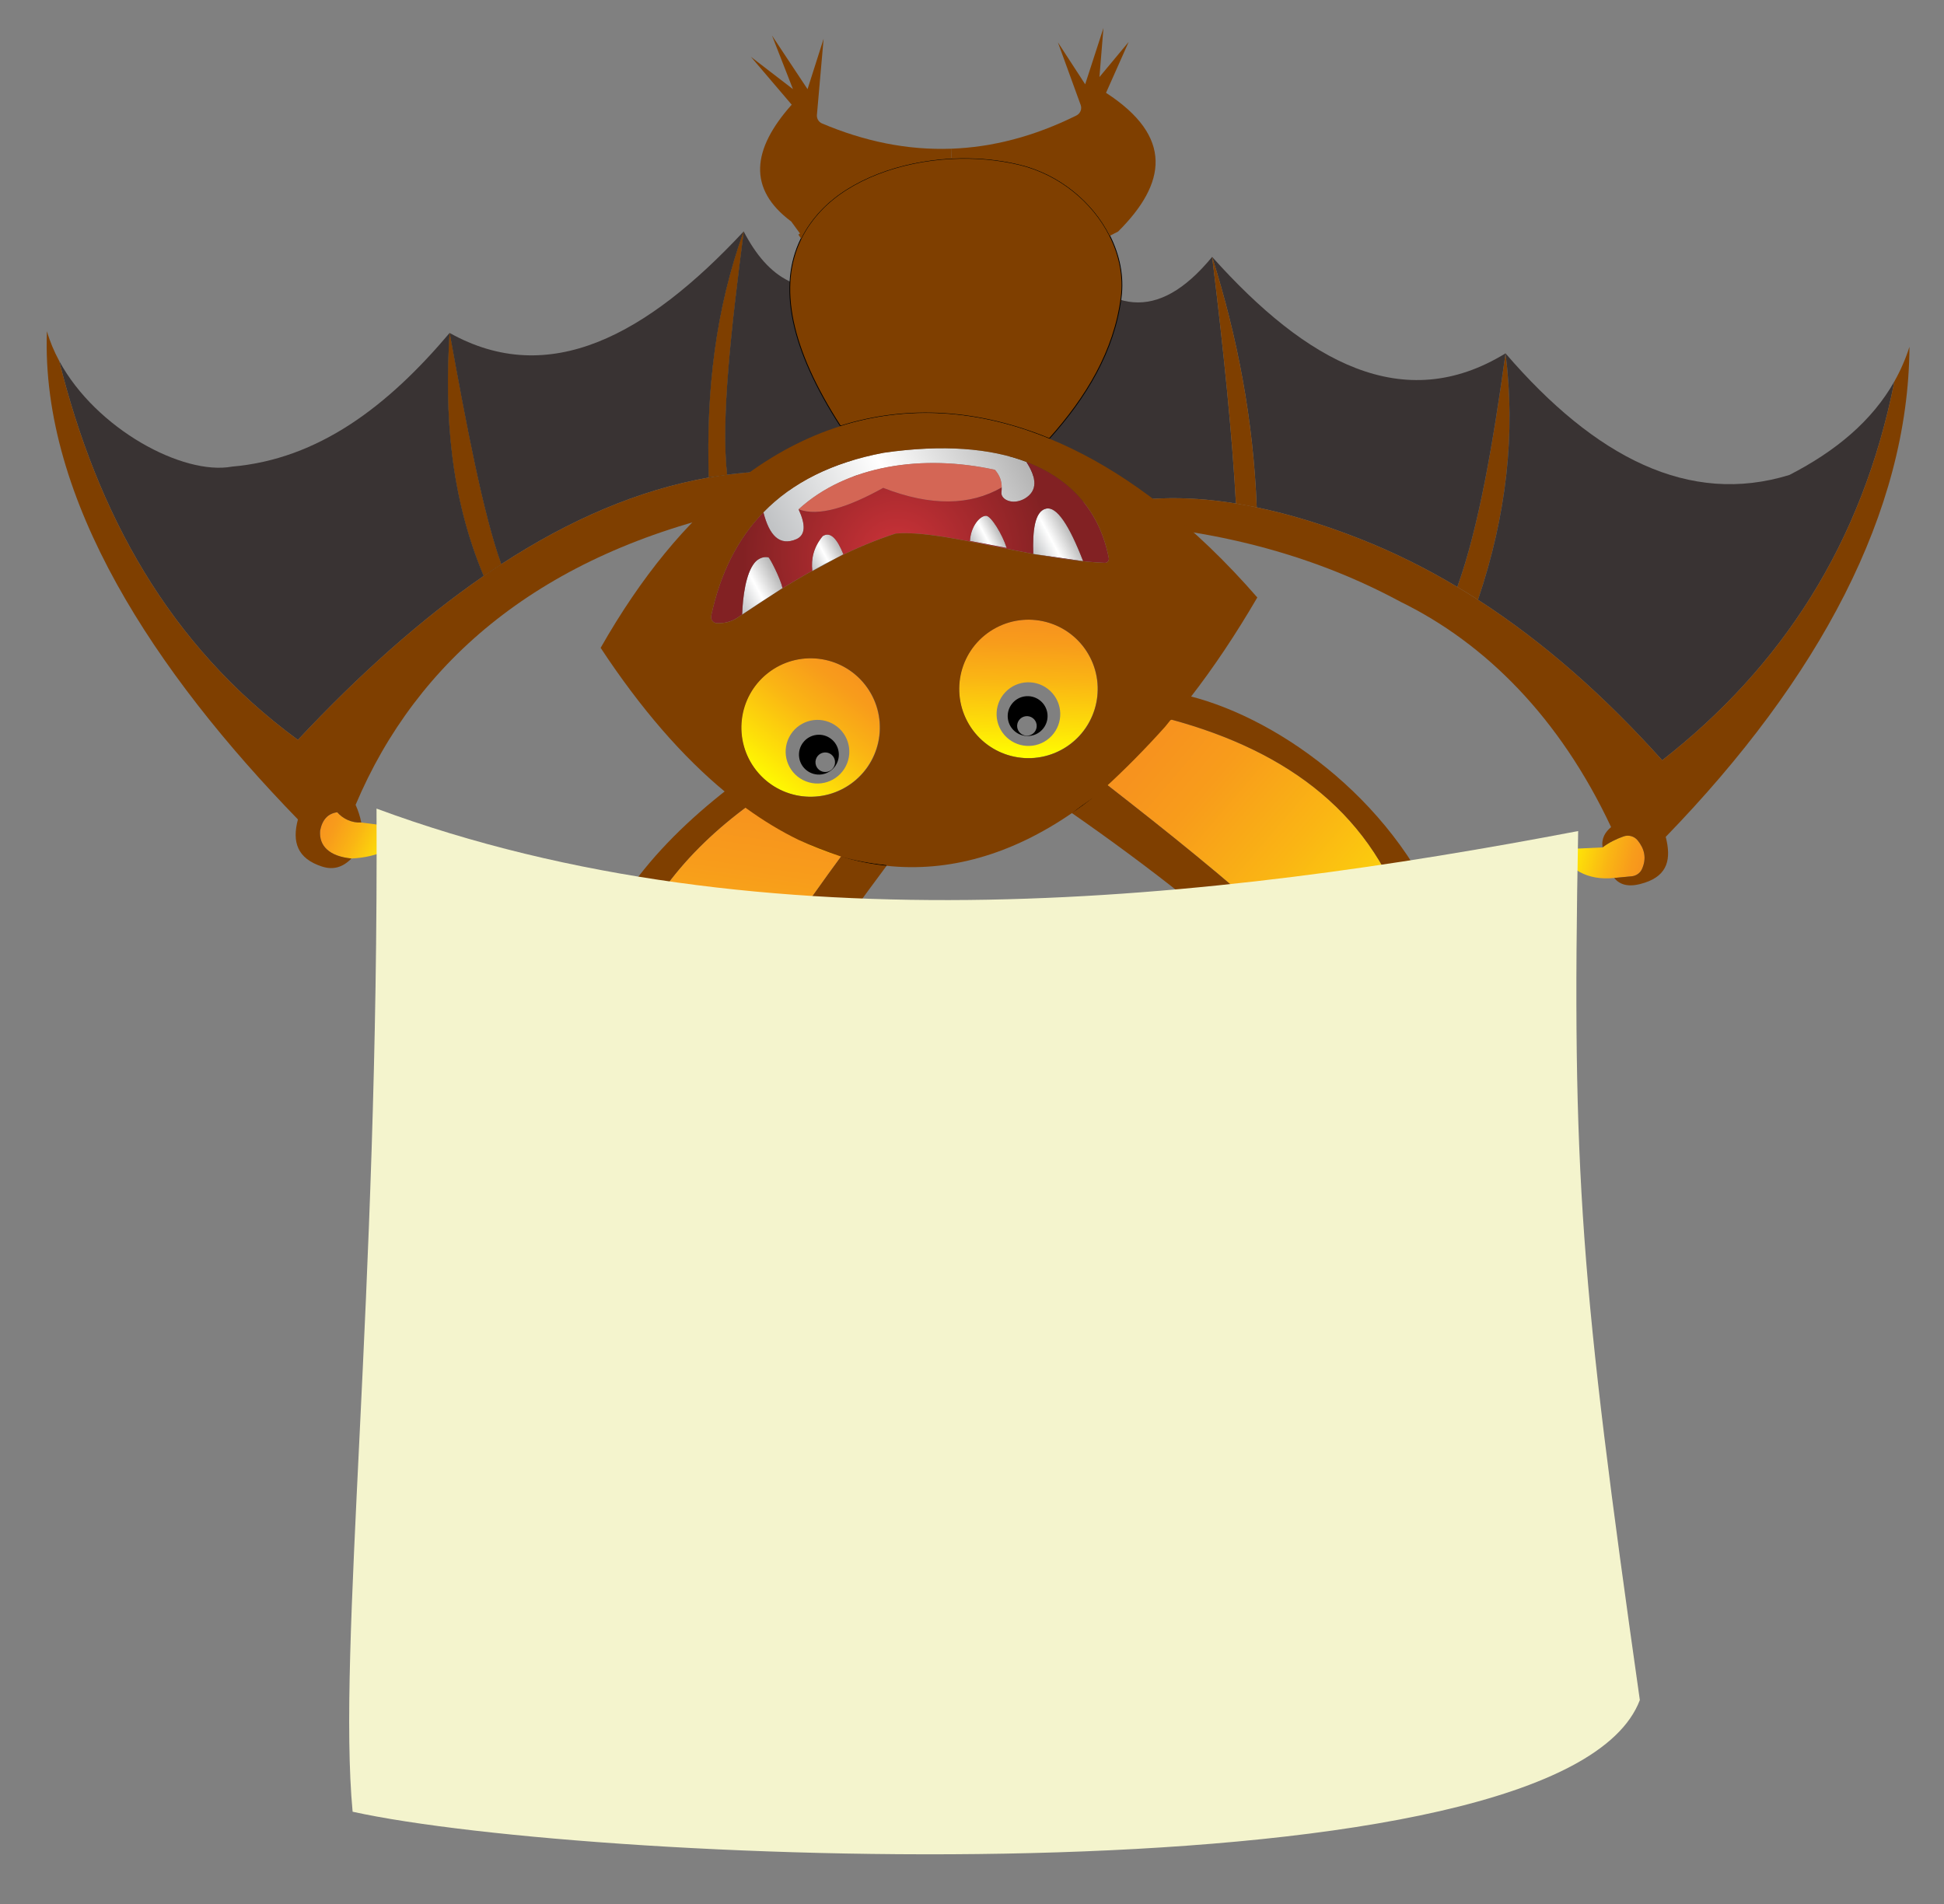 <svg width="2450" height="2400" xmlns="http://www.w3.org/2000/svg">
 <rect width="100%" height="100%" fill="#808080" stroke="none"/>
 <defs>
  <linearGradient y2="0.99" x2="0.56" y1="0.01" x1="0.356" id="imagebot_21">
   <stop stop-color="#FFFF00" offset="0"/>
   <stop stop-color="#FDDE09" offset="0.239"/>
   <stop stop-color="#FAB514" offset="0.574"/>
   <stop stop-color="#F89C1B" offset="0.839"/>
   <stop stop-color="#F7931E" offset="1"/>
  </linearGradient>
  <linearGradient y2="0.139" x2="0.047" y1="0.941" x1="0.999" id="imagebot_20">
   <stop stop-color="#FFFF00" offset="0"/>
   <stop stop-color="#FDDE09" offset="0.239"/>
   <stop stop-color="#FAB514" offset="0.574"/>
   <stop stop-color="#F89C1B" offset="0.839"/>
   <stop stop-color="#F7931E" offset="1"/>
  </linearGradient>
  <linearGradient y2="0.5" x2="1" y1="0.5" x1="-0" id="imagebot_18">
   <stop stop-color="#B3B3B3" offset="0"/>
   <stop stop-color="#FFFFFF" offset="0.5"/>
   <stop stop-color="#BEC0C2" offset="1"/>
  </linearGradient>
  <linearGradient y2="0.5" x2="0.999" y1="0.5" x1="-0.001" id="imagebot_17">
   <stop stop-color="#B3B3B3" offset="0"/>
   <stop stop-color="#FFFFFF" offset="0.5"/>
   <stop stop-color="#BEC0C2" offset="1"/>
  </linearGradient>
  <linearGradient y2="0.5" x2="0.999" y1="0.5" x1="-0.001" id="imagebot_16">
   <stop stop-color="#B3B3B3" offset="0"/>
   <stop stop-color="#FFFFFF" offset="0.5"/>
   <stop stop-color="#BEC0C2" offset="1"/>
  </linearGradient>
  <linearGradient y2="0.5" x2="0.999" y1="0.5" x1="-0.001" id="imagebot_15">
   <stop stop-color="#B3B3B3" offset="0"/>
   <stop stop-color="#FFFFFF" offset="0.5"/>
   <stop stop-color="#BEC0C2" offset="1"/>
  </linearGradient>
  <linearGradient y2="0.671" x2="1.023" y1="0.16" x1="0.039" id="imagebot_14">
   <stop stop-color="#FFFF00" offset="0"/>
   <stop stop-color="#FDDE09" offset="0.239"/>
   <stop stop-color="#FAB514" offset="0.574"/>
   <stop stop-color="#F89C1B" offset="0.839"/>
   <stop stop-color="#F7931E" offset="1"/>
  </linearGradient>
  <linearGradient y2="0.979" x2="0.163" y1="-0.019" x1="0.976" id="imagebot_13">
   <stop stop-color="#FFFF00" offset="0"/>
   <stop stop-color="#FDDE09" offset="0.239"/>
   <stop stop-color="#FAB514" offset="0.574"/>
   <stop stop-color="#F89C1B" offset="0.839"/>
   <stop stop-color="#F7931E" offset="1"/>
  </linearGradient>
  <linearGradient y2="0.169" x2="0.877" y1="0.82" x1="0.135" id="imagebot_9">
   <stop stop-color="#F7931E" offset="0"/>
   <stop stop-color="#F89C1B" offset="0.161"/>
   <stop stop-color="#FAB514" offset="0.426"/>
   <stop stop-color="#FDDE09" offset="0.76"/>
   <stop stop-color="#FFFF00" offset="1"/>
  </linearGradient>
  <linearGradient y2="0.5" x2="1" y1="0.5" x1="-0" id="imagebot_8">
   <stop stop-color="#B3B3B3" offset="0"/>
   <stop stop-color="#FFFFFF" offset="0.5"/>
   <stop stop-color="#BEC0C2" offset="1"/>
  </linearGradient>
  <radialGradient gradientUnits="userSpaceOnUse" gradientTransform="matrix(0.967 0 0 -0.967 165.981 1547.716)" r="201.292" cy="627.511" cx="1334.499" id="imagebot_7">
   <stop stop-color="#CE3339" offset="0"/>
   <stop stop-color="#822123" offset="1"/>
  </radialGradient>
  <linearGradient y2="0.5" x2="1" y1="0.5" x1="-0" id="imagebot_11">
   <stop stop-color="#F7931E" offset="0"/>
   <stop stop-color="#F89C1B" offset="0.161"/>
   <stop stop-color="#FAB514" offset="0.426"/>
   <stop stop-color="#FDDE09" offset="0.76"/>
   <stop stop-color="#FFFF00" offset="1"/>
  </linearGradient>
 </defs>
 <g id="imagebot_122">
  <title>Layer 3</title>
  <g transform="rotate(1.5 1292.49 1192.89) matrix(1 0 0 1 -23.842 -143.051)" id="imagebot_172">
   <g transform="rotate(12.197 620.147 814.441) matrix(-0.871 0.491 -0.491 -0.871 2728.66 1001.7)" id="imagebot_124">
    <path id="imagebot_125" transform="matrix(1 0 0 1 -163.915 2.219)" d="M2101.309,843.283C2125.751,825.904 2154.16,821.592 2186.167,828.972C2212.222,839.103 2221.401,855.265 2214.709,873.411C2208.149,886.425 2198.997,891.583 2187.596,889.943C2183.126,880.473 2174.185,872.088 2161.938,869.31L2101.309,843.283z" fill="url(#imagebot_14)"/>
    <g id="imagebot_126">
     <path id="imagebot_127" transform="matrix(1 0 0 1 -163.915 2.219)" d="M1929.16,1126.742C2019.864,1095.74 2113.9,1049.687 2210.635,991.202C2335.197,1150.522 2376.912,1334.469 2370.881,1532.621C2349.376,1437.05 2259.545,1351.028 2197.409,1345.341C2089.591,1324.788 1987.354,1365.603 1887.604,1433.267C1921.727,1335.766 1942.465,1235.195 1929.16,1126.742z" fill="#393333"/>
     <path id="imagebot_128" transform="matrix(1 0 0 1 -163.915 2.219)" d="M1903.925,1134.996C1912.31,1132.377 1920.722,1129.626 1929.16,1126.743C1942.465,1235.196 1921.727,1335.766 1887.604,1433.268C1898.899,1315.133 1908.765,1201.575 1903.925,1134.996z" fill="#34332E"/>
     <path id="imagebot_129" transform="matrix(1 0 0 1 -163.915 2.219)" d="M1903.925,1134.996C1908.766,1201.576 1898.899,1315.134 1887.604,1433.268C1786.108,1331.904 1649.404,1362.826 1496.115,1456.096C1556.531,1371.476 1595.918,1276.196 1622.423,1169.727L1622.476,1169.304C1711.83,1178.244 1805.867,1165.68 1903.925,1134.996z" fill="#393333"/>
     <path id="imagebot_130" transform="matrix(1 0 0 1 -163.915 2.219)" d="M1599.357,1166.5C1607.028,1167.584 1614.726,1168.51 1622.476,1169.304L1622.423,1169.727C1595.918,1276.196 1556.531,1371.476 1496.115,1456.096C1543.966,1343.807 1588.115,1235.83 1599.357,1166.5z" fill="#34332E"/>
     <path id="imagebot_131" transform="matrix(1 0 0 1 -163.915 2.219)" d="M1929.16,1126.742C1920.722,1129.625 1912.31,1132.376 1903.925,1134.995C1805.868,1165.679 1711.831,1178.244 1622.476,1169.303C1614.726,1168.51 1607.028,1167.584 1599.357,1166.499C1548.146,1159.145 1498.522,1144.517 1450.67,1121.954C1495.427,1129.149 1543.305,1128.355 1594.013,1118.859C1850.385,1133.593 2038.697,1048.285 2162.81,892.668C2161.593,884.759 2161.355,876.982 2161.937,869.311C2174.184,872.088 2183.125,880.474 2187.595,889.944C2198.996,891.584 2208.148,886.426 2214.708,873.412C2221.4,855.266 2212.221,839.104 2186.166,828.973C2199.736,821.09 2212.38,821.117 2224.521,829.185C2251.978,847.41 2252.772,869.418 2237.747,894.654C2360.326,1120.818 2441.004,1369.467 2375.641,1572.829C2375.535,1559.365 2373.869,1545.901 2370.88,1532.622C2376.911,1334.47 2335.196,1150.523 2210.634,991.203C2113.9,1049.688 2019.863,1095.741 1929.16,1126.742z" fill="#7f3f00"/>
     <path id="imagebot_132" transform="matrix(1 0 0 1 -163.915 2.219)" d="M1450.67,1121.955C1498.522,1144.519 1548.145,1159.147 1599.357,1166.5C1588.115,1235.831 1543.967,1343.807 1496.115,1456.096C1482.677,1390.945 1448.184,1351.743 1376.182,1358.647L1375.6,1352.51C1429.509,1313.52 1452.39,1236.439 1442.338,1120.526C1445.089,1121.029 1447.866,1121.531 1450.67,1121.955z" fill="#393333"/>
     <path id="imagebot_133" transform="matrix(1 0 0 1 -163.915 2.219)" d="M1599.357,1166.5C1588.115,1235.831 1543.967,1343.807 1496.115,1456.096C1556.531,1371.476 1595.918,1276.196 1622.423,1169.727" fill="#7f3f00"/>
     <path id="imagebot_134" transform="matrix(1 0 0 1 -163.915 2.219)" d="M1903.925,1134.996C1908.766,1201.576 1898.899,1315.134 1887.604,1433.268C1921.727,1335.766 1942.465,1235.196 1929.16,1126.743" fill="#7f3f00"/>
    </g>
   </g>
   <g transform="rotate(356.638 1901.04 733.72) matrix(-0.871 0.491 -0.491 -0.871 2675.25 1034.34)" id="imagebot_135">
    <path id="imagebot_136" transform="matrix(1 0 0 1 -163.915 2.219)" d="M829.63,138.575C861.214,153.706 872.244,177.724 872.403,206.451L822.144,179.126C812.119,180.184 802.173,179.311 792.28,177.221C785.72,175.845 780.668,170.449 779.742,163.81C777.89,150.267 781.435,138.628 793.788,130.057C798.444,126.83 804.528,126.46 809.633,128.92L829.63,138.575z" fill="url(#imagebot_20)"/>
    <path id="imagebot_137" transform="matrix(1 0 0 1 -163.915 2.219)" d="M808.205,554.851L808.179,554.851C745.91,605.11 675.601,686.291 603.36,774.958C644.281,683.17 707.396,600.454 794.29,527.447C798.76,536.679 803.389,545.805 808.204,554.825L808.204,554.851L808.205,554.851z" fill="#7f3f00"/>
    <path id="imagebot_138" transform="matrix(1 0 0 1 -163.915 2.219)" d="M202.692,490.361C343.893,336.225 511.915,256.208 700.888,234.015C720.727,339.929 750.988,438.383 794.29,527.447C707.395,600.454 644.281,683.17 603.36,774.958C574.977,603.708 505.064,490.467 377.196,458.196C311.383,453.434 252.369,462.481 202.692,490.361z" fill="#393333"/>
    <path id="imagebot_139" transform="matrix(1 0 0 1 -163.915 2.219)" d="M972.181,771.81C918.695,867.91 881.477,967.951 856.295,1070.876C823.599,895.367 754.295,774.349 603.36,774.958C675.6,686.291 745.91,605.11 808.178,554.851L808.204,554.851C829.551,595.296 853.807,633.678 881.211,669.811C910.706,708.669 941.126,742.845 972.181,771.81z" fill="#393333"/>
    <path id="imagebot_140" transform="matrix(1 0 0 1 -163.915 2.219)" d="M992.072,789.586C1042.728,832.835 1094.838,862.223 1147.107,875.687L1147.133,875.687C1167.554,915.973 1190.911,952.001 1217.072,983.346L1217.072,983.372C1217.046,983.372 1217.046,983.372 1217.046,983.372C1151.868,1007.39 1093.066,1042.413 1053.705,1098.332C1038.283,1120.234 1030.665,1146.475 1030.11,1173.588L1018.312,1173.403C1003.763,1080.133 960.303,1034.583 856.294,1070.875C905.125,962.529 951.918,864.524 992.072,789.586z" fill="#393333"/>
    <path id="imagebot_141" transform="matrix(1 0 0 1 -163.915 2.219)" d="M1147.107,875.687C1094.838,862.223 1042.728,832.835 992.072,789.586C985.433,783.899 978.793,777.974 972.18,771.81C941.125,742.845 910.706,708.669 881.212,669.811C853.808,633.678 829.551,595.296 808.205,554.851L808.205,554.825C803.391,545.805 798.762,536.679 794.291,527.447C750.989,438.383 720.728,339.929 700.889,234.015C511.916,256.208 343.893,336.225 202.693,490.361L202.667,490.387C189.018,498.032 176.083,507.105 163.915,517.712C272.818,340.748 478.693,219.122 747.181,149.157C755.434,122.123 769.639,106.49 799.662,113.447C817.57,117.573 827.648,125.297 829.632,138.576L809.634,128.921C804.529,126.461 798.445,126.831 793.789,130.058C781.436,138.628 777.891,150.267 779.743,163.811C780.669,170.45 785.721,175.847 792.281,177.222C802.174,179.312 812.12,180.185 822.145,179.127C817.542,189.946 809.21,193.834 799.661,195.448C783.34,347.097 814.818,475.707 879.017,575.907C939.169,678.646 1023.471,767.763 1130.734,843.945L1131.819,843.469C1136.686,854.473 1141.791,865.213 1147.135,875.688L1147.107,875.687L1147.107,875.687z" fill="#7f3f00"/>
    <path id="imagebot_142" transform="matrix(1 0 0 1 -163.915 2.219)" d="M972.181,771.81C918.695,867.91 881.477,967.951 856.295,1070.876C905.125,962.529 951.919,864.524 992.073,789.586" fill="#7f3f00"/>
   </g>
   <path id="imagebot_146" transform="translate(-67.035 111.257) matrix(-0.871 0.491 -0.491 -0.871 2939.46 842.983)" d="M1296.058,980.622C1367.055,1040.8 1458.076,1073.204 1538.093,1052.492C1539.178,1031.278 1545.42,1019.903 1557.932,1020.512C1581.263,1022.311 1586.077,1040.695 1579.094,1069.686L1579.147,1069.898C1529.259,1086.06 1472.969,1084.923 1409.802,1065.269C1338.884,1039.849 1288.361,1007.445 1256.381,970.994C1254.238,946.605 1260.878,932.004 1279.765,931.025C1297.62,930.39 1307.09,944.251 1302.249,951.525C1301.032,953.35 1299.921,955.149 1298.969,957.001C1295.477,963.613 1293.836,970.755 1296.058,980.622z" fill="url(#imagebot_18)"/>
   <path id="imagebot_147" transform="translate(-67.035 111.257) matrix(-0.871 0.491 -0.491 -0.871 2939.46 842.983)" d="M1600.044,1016.782C1598.721,1015.671 1599.145,985.939 1602.478,974.221L1612.265,973.295C1628.983,972.052 1645.912,970.438 1663.026,968.613C1651.757,988.187 1635.066,1011.703 1619.01,1018.766C1612.186,1021.755 1604.859,1020.802 1600.044,1016.782z" fill="url(#imagebot_17)"/>
   <path id="imagebot_148" transform="translate(-67.035 111.257) matrix(-0.871 0.491 -0.491 -0.871 2939.46 842.983)" d="M1523.334,975.913C1535.132,976.23 1547.035,976.23 1559.071,975.966C1553.49,989.88 1543.941,1001.386 1527.091,1008.396C1515.399,1009.375 1512.569,996.572 1514.738,975.992L1523.176,975.913L1523.334,975.913L1523.334,975.913z" fill="url(#imagebot_16)"/>
   <path id="imagebot_149" transform="translate(-67.035 111.257) matrix(-0.871 0.491 -0.491 -0.871 2939.46 842.983)" d="M1333.091,934.648C1327.589,931.791 1325.87,904.228 1329.123,886.717L1365.838,916.132C1357.057,931.024 1340.709,938.616 1333.091,934.648z" fill="url(#imagebot_15)"/>
   <path id="imagebot_158" transform="translate(-67.035 111.257) matrix(-0.871 0.491 -0.491 -0.871 2939.46 842.983)" d="M1303.015,864.233C1302.989,864.259 1302.989,864.312 1302.962,864.339C1302.116,863.678 1301.269,863.016 1300.423,862.355L1303.015,864.233z" fill="#0000FF"/>
   <path id="imagebot_159" transform="translate(-67.035 111.257) matrix(-0.871 0.491 -0.491 -0.871 2939.46 842.983)" d="M1538.094,1052.492C1458.077,1073.204 1367.056,1040.8 1296.059,980.622C1293.837,970.755 1295.477,963.613 1298.969,957C1344.599,955.413 1388.747,977.315 1431.202,1026.463C1481.698,1025.458 1520.159,1032.256 1538.094,1052.492z" fill="#D46655"/>
   <path id="imagebot_160" transform="translate(-67.035 111.257) matrix(-0.871 0.491 -0.491 -0.871 2939.46 842.983)" d="M1300.423,862.355C1301.27,863.016 1302.116,863.678 1302.962,864.339C1290.344,890.315 1276.378,911.08 1262.014,907.218C1248.629,903.621 1246.063,874.867 1251.751,826.883L1299.973,862.011L1300.423,862.355z" fill="url(#imagebot_8)"/>
   <path id="imagebot_161" transform="translate(-67.035 111.257) matrix(-0.871 0.491 -0.491 -0.871 2939.46 842.983)" d="M1329.123,886.717C1325.869,904.228 1327.589,931.791 1333.091,934.648C1340.709,938.616 1357.056,931.024 1365.839,916.132L1329.123,886.717zM1538.094,1052.492C1520.16,1032.256 1481.698,1025.458 1431.202,1026.463C1388.747,977.315 1344.598,955.413 1298.969,957C1299.921,955.148 1301.032,953.35 1302.249,951.524C1307.09,944.25 1297.62,930.389 1279.765,931.024C1260.878,932.003 1254.239,946.604 1256.381,970.993C1214.904,923.75 1204.588,869.682 1221.359,815.112C1222.311,812.044 1225.882,810.562 1228.66,812.202C1252.573,826.195 1276.591,843.706 1299.975,862.011L1251.753,826.883C1246.066,874.867 1248.632,903.62 1262.016,907.218C1276.379,911.08 1290.346,890.315 1302.964,864.339C1356.503,906.53 1406.523,952.265 1444.191,968.269C1469.955,972.819 1496.275,975.173 1523.177,975.914L1514.739,975.993C1512.57,996.573 1515.4,1009.375 1527.092,1008.397C1543.942,1001.387 1553.491,989.881 1559.072,975.967C1576.557,975.597 1594.306,974.644 1612.267,973.295L1602.48,974.221C1599.147,985.939 1598.724,1015.671 1600.046,1016.782C1604.86,1020.803 1612.187,1021.755 1619.012,1018.766C1635.068,1011.703 1651.76,988.188 1663.028,968.613C1665.329,968.348 1667.631,968.11 1669.932,967.846C1680.539,966.656 1689.771,970.094 1696.305,973.877C1700.458,976.258 1701.278,981.892 1698.183,985.595C1663.452,1027.019 1623.879,1055.428 1579.149,1069.897L1579.096,1069.685C1586.079,1040.694 1581.265,1022.31 1557.934,1020.511C1545.421,1019.903 1539.178,1031.277 1538.094,1052.492z" fill="url(#imagebot_7)"/>
   <path id="imagebot_162" stroke="#000000" transform="translate(-67.035 111.257) matrix(-0.871 0.491 -0.491 -0.871 2939.46 842.983)" d="M1217.073,983.373C1278.045,1056.645 1353.962,1104.285 1442.338,1120.526C1452.39,1236.438 1429.509,1313.52 1375.6,1352.51C1363.988,1360.922 1350.894,1367.561 1336.398,1372.428C1286.113,1389.357 1219.877,1380.496 1160.81,1352.986C1134.464,1340.712 1109.52,1324.735 1088.094,1305.663C1049.792,1271.566 1029.08,1221.228 1030.111,1173.588C1030.666,1146.475 1038.285,1120.234 1053.706,1098.332C1093.066,1042.413 1151.869,1007.39 1217.047,983.372C1217.046,983.373 1217.046,983.373 1217.073,983.373z" fill="#7f3f00"/>
   <path id="imagebot_164" transform="translate(-67.035 111.257) matrix(-0.871 0.491 -0.491 -0.871 2939.46 842.983)" d="M1376.42,1377.401C1406.099,1439.88 1377.319,1481.172 1306.984,1507.333L1324.178,1584.732L1296.403,1523.892L1288.123,1595.947L1280.187,1515.269L1232.573,1561.904L1284.895,1481.12C1287.434,1477.232 1287.196,1472.153 1284.287,1468.555C1247.704,1423.56 1205.063,1388.3 1155.439,1364.228L1160.809,1352.986C1219.876,1380.496 1286.112,1389.357 1336.397,1372.428C1350.893,1367.561 1363.986,1360.921 1375.599,1352.51L1376.181,1358.647C1375.388,1358.726 1374.594,1358.806 1373.774,1358.885L1376.42,1377.401z" fill="#7f3f00"/>
   <path id="imagebot_165" transform="translate(-67.035 111.257) matrix(-0.871 0.491 -0.491 -0.871 2939.46 842.983)" d="M1155.44,1364.228C1108.805,1341.612 1056.007,1328.888 996.252,1327.301C990.75,1327.169 986.015,1331.136 985.274,1336.559L973.688,1419.724L968.054,1356.901L914.489,1408.826L947.898,1356.557L894.65,1378.406L949.882,1335.078C900.39,1246.146 936.074,1198.48 1018.313,1173.404L1030.111,1173.589C1029.079,1221.229 1049.791,1271.567 1088.094,1305.664C1109.52,1324.736 1134.464,1340.713 1160.81,1352.987L1155.44,1364.228z" fill="#7f3f00"/>
   <path id="imagebot_143" transform="translate(-67.035 111.257) matrix(-0.871 0.491 -0.491 -0.871 2939.46 842.983)" d="M1105.282,225.479C1125.967,158.556 1154.086,104.064 1193.473,68.539C1204.424,212.464 1277.855,386.915 1357.396,564.355C1355.306,564.831 1353.19,565.307 1351.1,565.81C1351.021,565.81 1350.941,565.836 1350.862,565.863C1335.388,569.143 1319.702,573.587 1303.857,578.877C1303.566,578.983 1303.249,579.089 1302.958,579.168C1284.891,584.908 1266.481,591.548 1247.779,599.06C1134.538,493.279 1076.899,371.679 1105.282,225.479z" fill="url(#imagebot_21)"/>
   <path id="imagebot_144" fill="#7f3f00" transform="translate(-67.035 111.257) matrix(-0.871 0.491 -0.491 -0.871 2939.46 842.983)" d="M1213.047,613.9C1123.11,532.745 1042.67,367.288 1065.604,199.477C1076.185,122.105 1140.093,37.617 1221.671,-2.219C1235.691,146.626 1299.651,333.377 1413.897,554.701C1402.972,555.944 1391.915,557.584 1380.673,559.621C1375.383,560.415 1370.172,561.367 1365.172,562.663C1362.58,563.218 1359.987,563.774 1357.395,564.356C1277.854,386.916 1204.423,212.465 1193.472,68.54C1154.085,104.065 1125.967,158.556 1105.281,225.48C1076.898,371.68 1134.537,493.28 1247.778,599.061C1236.325,603.689 1224.739,608.609 1213.047,613.9z"/>
   <path id="imagebot_145" fill="#7f3f00" transform="translate(-67.035 111.257) matrix(-0.871 0.491 -0.491 -0.871 2939.46 842.983)" d="M1644.753,606.155C1849.385,509.05 2028.915,410.939 2122.502,309.47C2165.989,421.203 2151.996,527.223 2080.628,622.503C2012.223,713.789 1906.124,761.032 1780.451,782.961C1780.266,782.485 1780.054,781.982 1779.843,781.506C1776.087,771.481 1771.987,761.72 1767.543,752.197C1866.209,737.781 1956.013,700.06 2023.519,624.381C2083.459,557.167 2107.451,474.742 2097.928,383.668C2002.304,479.265 1855.919,563.568 1690.145,643.532L1690.119,643.532C1675.887,629.406 1660.783,616.974 1644.753,606.155z"/>
   <path id="imagebot_150" transform="translate(-67.035 111.257) matrix(-0.871 0.491 -0.491 -0.871 2939.46 842.983)" d="M1785.764,779.005C1785.976,779.481 1786.187,779.984 1786.372,780.46C1786.346,780.46 1786.346,780.46 1786.319,780.46C1786.134,779.984 1785.949,779.481 1785.764,779.005z"/>
   <path id="imagebot_151" transform="translate(-67.035 111.257) matrix(-0.871 0.491 -0.491 -0.871 2939.46 842.983)" d="M2097.928,383.667C2107.451,474.741 2083.459,557.165 2023.519,624.38C1956.014,700.059 1866.209,737.78 1767.543,752.196C1748.55,711.381 1723.395,675.327 1691.256,644.616C1690.886,644.272 1690.515,643.902 1690.145,643.531C1855.919,563.567 2002.305,479.265 2097.928,383.667z" fill="url(#imagebot_13)"/>
   <path id="imagebot_152" transform="translate(-67.035 111.257) matrix(-0.871 0.491 -0.491 -0.871 2939.46 842.983)" d="M1697.176,642.116C1710.032,654.972 1722.12,669.15 1733.442,684.651C1722.279,669.917 1709.741,655.369 1696.039,641.032L1696.065,641.032C1696.435,641.402 1696.806,641.772 1697.176,642.116z" fill="#FFFF00"/>
   <path id="imagebot_153" transform="translate(-67.035 111.257) matrix(-0.871 0.491 -0.491 -0.871 2939.46 842.983)" d="M1650.673,603.655C1666.703,614.474 1681.807,626.906 1696.038,641.032C1681.939,627.7 1666.491,615.374 1649.641,604.132C1649.986,603.972 1650.33,603.814 1650.673,603.655z"/>
   <path id="imagebot_154" transform="rotate(335.474 1038.19 1067.93) matrix(-0.871 0.491 -0.491 -0.871 2872.43 954.236)" d="M1711.645,769.35C1707.624,747.554 1686.701,733.164 1664.904,737.184C1643.108,741.205 1628.718,762.128 1632.738,783.898C1636.759,805.694 1657.682,820.111 1679.479,816.09C1701.25,812.07 1715.666,791.146 1711.645,769.35zM1567.535,818.127C1558.806,770.725 1590.125,725.201 1637.553,716.446C1684.955,707.69 1730.479,739.036 1739.234,786.438C1747.99,833.866 1716.644,879.39 1669.216,888.146C1621.814,896.875 1576.29,865.529 1567.535,818.127z" fill="url(#imagebot_11)"/>
   <path id="imagebot_155" transform="translate(-67.035 111.257) matrix(-0.871 0.491 -0.491 -0.871 2939.46 842.983)" d="M1412.897,552.867C1402.21,555.115 1390.783,556.121 1379.673,557.787C1390.915,555.75 1401.972,554.11 1412.897,552.867z"/>
   <path id="imagebot_156" transform="rotate(341.074 1311.37 1012) matrix(-0.871 0.491 -0.491 -0.871 2872.43 954.235)" d="M1387.979,629.472C1436.201,629.472 1475.271,668.542 1475.271,716.764S1436.201,804.056 1387.979,804.056C1339.784,804.056 1300.687,764.986 1300.687,716.764S1339.784,629.472 1387.979,629.472zM1451.252,694.941C1451.252,672.774 1433.291,654.813 1411.124,654.813C1388.984,654.813 1371.023,672.774 1371.023,694.941S1388.984,735.069 1411.124,735.069C1433.291,735.068 1451.252,717.107 1451.252,694.941z" fill="url(#imagebot_9)"/>
   <path id="imagebot_157" transform="translate(-67.035 111.257) matrix(-0.871 0.491 -0.491 -0.871 2939.46 842.983)" d="M1356.475,562.681C1354.359,563.078 1352.216,563.527 1350.1,563.977C1352.19,563.474 1354.306,562.998 1356.396,562.522C1356.422,562.575 1356.448,562.628 1356.475,562.681z" fill="#FFFF00"/>
   <path id="imagebot_163" transform="translate(-67.035 111.257) matrix(-0.871 0.491 -0.491 -0.871 2797.79 925.46)" d="M1224.06,806.274C1272.29,806.274 1311.36,767.204 1311.36,718.982S1272.29,631.69 1224.06,631.69C1175.87,631.69 1136.77,670.76 1136.77,718.982S1175.87,806.274 1224.06,806.274zM1575.32,788.657C1566.56,741.255 1521.04,709.91 1473.64,718.665C1426.21,727.421 1394.89,772.944 1403.62,820.346C1412.38,867.748 1457.9,899.093 1505.3,890.364C1552.73,881.609 1584.07,836.085 1575.32,788.657zM1485.73,606.35C1502.58,617.592 1518.02,629.919 1532.12,643.25C1545.83,657.587 1558.36,672.136 1569.53,686.869C1569.58,686.922 1569.61,686.948 1569.61,687.001C1583.84,706.523 1596.85,728.16 1608.54,751.914C1608.57,751.94 1608.6,751.967 1608.6,751.993S1608.62,752.019 1608.62,752.046C1613.25,761.436 1617.64,771.171 1621.85,781.223C1622.03,781.699 1622.22,782.202 1622.4,782.678C1622.43,782.678 1622.43,782.678 1622.46,782.678C1649.31,847.247 1667.64,925.413 1676.39,1017.23C1588.65,1073.07 1506.2,1106.85 1430.1,1121.08C1379.39,1130.57 1331.51,1131.37 1286.76,1124.17C1283.95,1123.75 1281.17,1123.25 1278.42,1122.74C1190.05,1106.5 1114.13,1058.86 1053.16,985.591L1053.16,985.565C1027,954.219 1003.64,918.192 983.22,877.906C977.877,867.431 972.771,856.692 967.904,845.687C946.399,797.518 928.782,744.059 915.238,685.917C960.894,657.534 1005.28,633.648 1048.13,614.285L1048.16,614.311C1059.93,609.417 1071.78,604.709 1083.68,600.212C1083.82,600.344 1083.97,600.477 1084.11,600.609C1087.49,599.128 1090.88,597.673 1094.24,596.271C1129.02,583.468 1164.34,572.332 1200.26,563.047C1205.47,561.962 1210.63,560.931 1215.76,560.005C1226.87,558.339 1238.29,557.333 1248.98,555.085C1340.64,544.504 1420.97,561.381 1486.76,605.873C1486.41,606.033 1486.07,606.191 1485.73,606.35zM1395.34,977.762L1359.42,978.132L1359.26,978.132C1332.36,977.391 1306.04,975.037 1280.27,970.487C1242.6,954.484 1192.58,908.748 1139.05,866.557C1139.07,866.531 1139.07,866.478 1139.1,866.451L1136.51,864.573L1136.06,864.229C1112.67,845.924 1088.65,828.413 1064.74,814.42C1061.96,812.78 1058.39,814.261 1057.44,817.33C1040.67,871.9 1050.99,925.968 1092.46,973.211C1124.44,1009.66 1174.97,1042.07 1245.88,1067.49C1309.05,1087.14 1365.34,1088.28 1415.23,1072.11C1459.96,1057.65 1499.53,1029.24 1534.26,987.813C1537.36,984.11 1536.54,978.475 1532.39,976.095C1525.85,972.312 1516.62,968.874 1506.01,970.064C1503.71,970.329 1501.41,970.567 1499.11,970.831C1499.11,970.805 1499.13,970.752 1499.16,970.725L1448.35,975.513C1430.39,976.862 1412.64,977.814 1395.15,978.185C1395.23,978.053 1395.29,977.894 1395.34,977.762z" fill="#7f3f00"/>
   <path id="imagebot_166" transform="rotate(290.659 1050.14 1101.6) matrix(-0.871 0.491 -0.491 -0.871 2621.75 1011.82)" d="M1411.02,687.349C1411.02,694.147 1416.55,699.676 1423.37,699.676C1430.2,699.676 1435.7,694.147 1435.7,687.349C1435.7,680.524 1430.2,674.996 1423.37,674.996S1411.02,680.524 1411.02,687.349zM1438.03,694.068C1438.03,707.929 1426.78,719.197 1412.9,719.197C1399.01,719.197 1387.77,707.928 1387.77,694.068C1387.77,680.181 1399.01,668.939 1412.9,668.939C1426.78,668.938 1438.03,680.18 1438.03,694.068z"/>
   <path id="imagebot_167" transform="rotate(334.794 1311.44 1046.32) matrix(-0.871 0.491 -0.491 -0.871 2883.05 956.546)" d="M1411.02,687.349C1411.02,694.147 1416.55,699.676 1423.37,699.676C1430.2,699.676 1435.7,694.147 1435.7,687.349C1435.7,680.524 1430.2,674.996 1423.37,674.996S1411.02,680.524 1411.02,687.349zM1438.03,694.068C1438.03,707.929 1426.78,719.197 1412.9,719.197C1399.01,719.197 1387.77,707.928 1387.77,694.068C1387.77,680.181 1399.01,668.939 1412.9,668.939C1426.78,668.938 1438.03,680.18 1438.03,694.068z"/>
   <path transform="translate(-67.035 111.257) matrix(0.995 -0.096 0.096 0.995 15.379 7.984)" id="imagebot_170" d="M 1950.48 1246.66 C 1912.09 1677.65 1913.71 1816.09 1951.39 2345.22 C 1836.08 2595.3 620.759 2460.02 322.635 2372.18 C 317.587 2165.84 400.869 1730.17 441.18 1112.45 C 917.74 1327.93 1490.06 1301.54 1950.48 1246.66 Z" fill="#f4f4cd"/>
  </g>
 </g>
</svg>